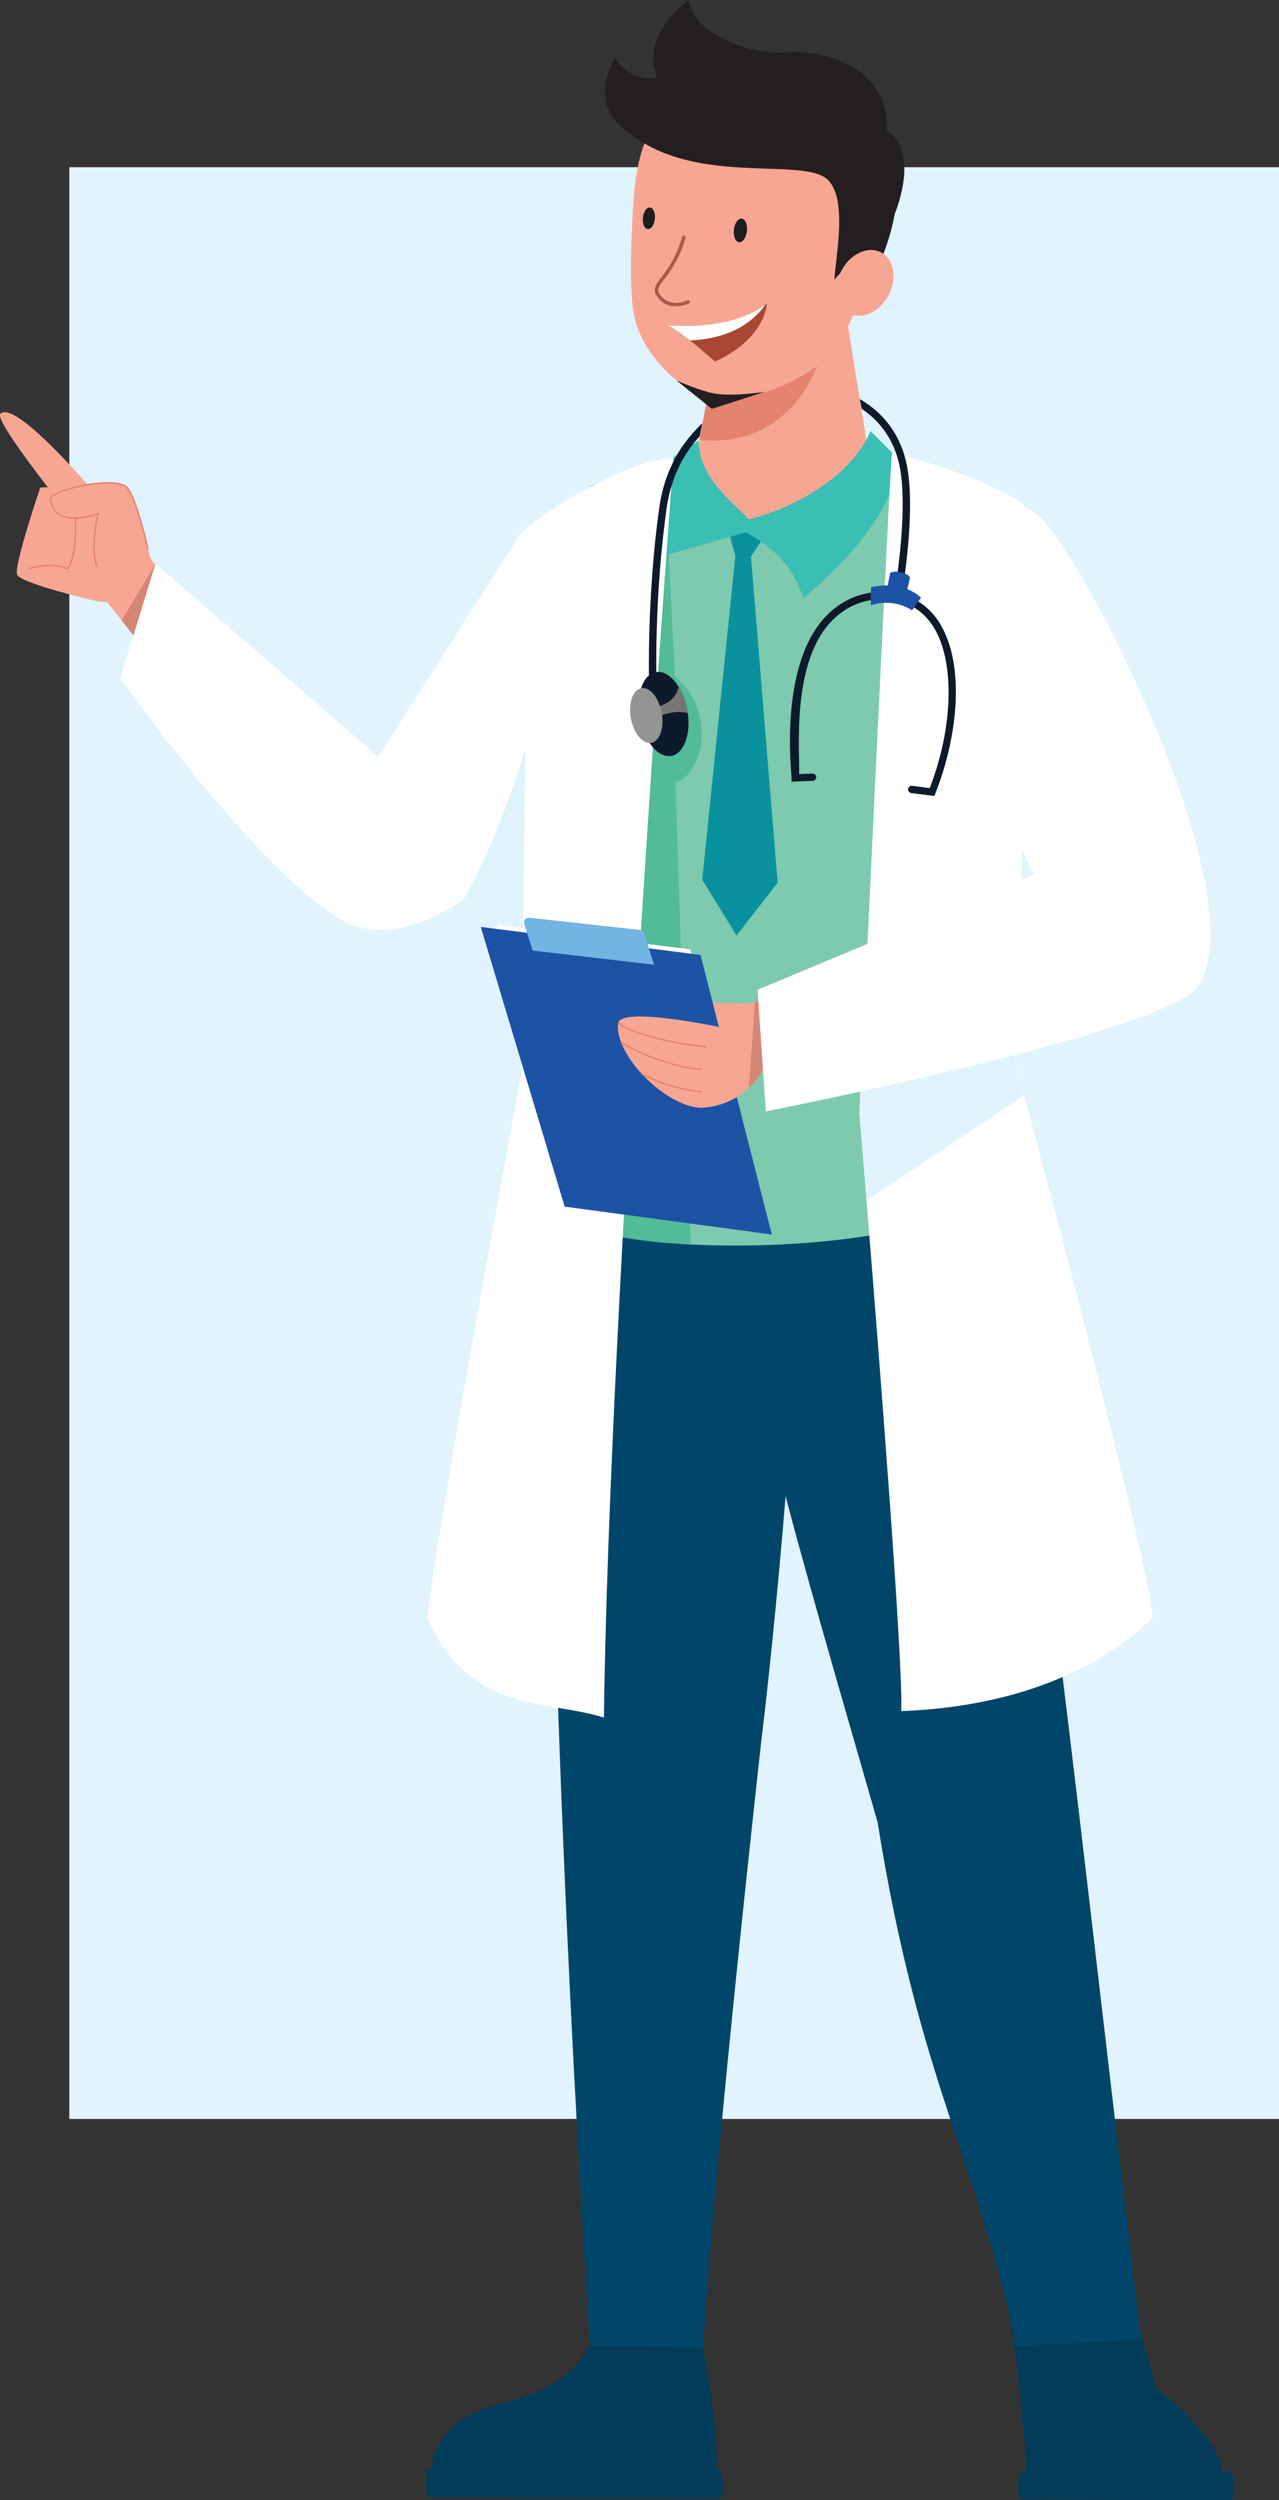 <?xml version="1.0" encoding="UTF-8"?>
<svg xmlns="http://www.w3.org/2000/svg" xmlns:xlink="http://www.w3.org/1999/xlink" id="Layer_2" viewBox="0 0 87.66 171.34">
  <rect x="0" y="0" width="87.66" height="171.34" fill="#333333" stroke="none"/>
  <defs>
    <style>.cls-1{fill:none;}.cls-2{fill:#a84832;}.cls-3{fill:#e6836e;}.cls-4{fill:#09929e;}.cls-5{fill:#0d1a2b;}.cls-6{fill:#959494;}.cls-7{fill:#231f20;}.cls-8{fill:#01466a;}.cls-9{fill:#767676;}.cls-10{fill:#1e1e1e;}.cls-11{fill:#3bbeb4;}.cls-12{fill:#fff;}.cls-13{fill:#a75c4b;}.cls-14{fill:#7ecaaf;}.cls-15{fill:#e1f4fd;}.cls-16{fill:#52bb97;}.cls-17{fill:#1d53a5;}.cls-18{fill:#dff3fd;}.cls-19{fill:#d68676;}.cls-20{fill:#033c59;}.cls-21{fill:#73b4e2;}.cls-22{clip-path:url(#clippath);}.cls-23{fill:#f8a694;}</style>
    <clipPath id="clippath">
      <path class="cls-1" d="M46.6,26.1c-2.92,2.18-6.21,13.43-5.33,19.53.89,6.1,3.92,8.73,7.21,6.29,3.29-2.44-1.7-11.8-1.7-11.8l1.1-9.87.8-3.9c3.59-1.45,6.34-1.32,9.98-.27,0,0,.77,3.79.81,3.67.04-.12-.3,7.37-.3,7.37l-5.79,4.08-2.13,13.77s13.16,4.33,17.24-.43c4.08-4.75-6.28-27.93-7.31-29.19-.48-.58-2.97-.93-5.81-.93-3.35,0-7.18.49-8.76,1.67Z"></path>
    </clipPath>
  </defs>
  <g id="Layer_1-2">
    <rect class="cls-15" x="4.75" y="11.46" width="82.91" height="133.75"></rect>
    <path class="cls-20" d="M83.05,171.17l-12.06-.04c-.25-.14-.43-.3-.54-.49-.59-8.97-1.47-13.3-1.47-13.3l8.4-.31,1.88,6.68c2.81,1.93,6.15,6.07,3.79,7.46"></path>
    <path class="cls-20" d="M70.07,171.29l14.3.05c.36,0,.25-1.99-.11-1.99l-14.22.03c-.37,0-.34,1.91.03,1.91"></path>
    <path class="cls-8" d="M66.83,78.79c3.49,10.69,6.39,39.94,11.37,81.55l-8.56.42c-2.53-12.54-6.61-17.81-9.49-35.88-5.75-20.03-9.02-30.61-10.93-45.32l17.62-.77Z"></path>
    <path class="cls-8" d="M55.24,79.3c-.82,22.19-3.06,39.99-3.06,39.99,0,0-3.12,27.9-4,41.58l-7.74-.13c-1.01-15.65-3.02-50.61-2.76-80.67l17.56-.77Z"></path>
    <path class="cls-20" d="M48.17,160.87c.68,3.7,1.16,6.58.86,9.93l-18.74.3s-1.85-1.81.49-4.52c2.34-2.7,6.77-1.12,9.65-5.84l7.74.13Z"></path>
    <path class="cls-20" d="M29.44,171.15l19.91.07c.36,0,.27-1.99-.09-1.99h-19.83c-.37.01-.37,1.92,0,1.92"></path>
    <path class="cls-14" d="M67.41,34.49l-.61,47.84c-2.75,2.2-11.86,3.35-19.45,2.95-3.61-.19-6.87-.73-8.94-1.68-.79-.36-1.41-.78-1.8-1.26l-.88-38.23c1.27-4.58,3.32-9.46,4.74-10.8,8.93-4.19,22.88-1.83,26.95,1.2"></path>
    <path class="cls-16" d="M46.29,53.59l1.05,31.7c-3.61-.19-6.87-.73-8.94-1.68l1.55-26.41v-18.26l5.85-1.7.46,9.11c.77.67,2.13,2.03,1.77,4.89,0,0-.5,2.11-1.74,2.36"></path>
    <path class="cls-23" d="M51.22,36.27c4.8.7,7.78-2.65,8.49-4.05l-1.93-11.99-3.9,1.74c-1.6.13-3.19.51-4.56,1.06l-1.24,6.4-.27,1.39c-.62,1.36-1.37,4.76,3.43,5.46"></path>
    <path class="cls-3" d="M56.52,23.28c-.16,1.48-2.11,7.5-8.59,6.87l1.2-6.26,7.39-.62Z"></path>
    <path class="cls-23" d="M43.43,13.59c-.13,1.96-.37,6.24.05,8.13.64,2.87,3.72,5.67,6.06,5.72,2.68-.15,6.11-1.56,7.79-3.6.88-1.49,2.5-4.93,3.06-7.81,1.16-6-3.42-10.34-8.47-10.68-5.06-.34-8.08,2.14-8.49,8.24"></path>
    <path class="cls-7" d="M59.27,20.05c.77-2.03-.76-2.57-2.08-.88.05-1.45,1.01-5.83-.62-6.98-1.85-1.34-8.82.45-13.23-2.92,0,0,1.87-6.65,11.73-4.43,11.36,3.93,4.2,15.2,4.2,15.2"></path>
    <path class="cls-23" d="M57.73,18.44c-.65,1.13-.47,2.47.39,2.99s2.08.03,2.73-1.1c.65-1.13.47-2.47-.39-2.99s-2.08-.03-2.73,1.1"></path>
    <path class="cls-2" d="M45.71,22.28c.37.14.98.58,1.58,1.05.87.69,1.7,1.44,1.7,1.44,0,0,3.16-1.2,3.59-3.97-.05.03-.09.07-.14.1-2.63,1.87-6.73,1.38-6.73,1.38"></path>
    <path class="cls-12" d="M45.71,22.28c.37.14.98.58,1.58,1.05,3.01-.13,4.47-1.47,5.15-2.43-2.63,1.87-6.73,1.38-6.73,1.38"></path>
    <path class="cls-13" d="M46.11,20.98c.58.07,1.1-.18,1.11-.19.06-.03.08-.1.05-.16-.03-.06-.1-.08-.16-.05-.04.02-1.07.52-1.77-.26-.39-.43-.23-.64.2-1.2.4-.53,1.02-1.34,1.45-2.83.02-.06-.02-.13-.08-.15-.06-.02-.13.02-.15.08-.42,1.44-1.01,2.23-1.41,2.75-.44.58-.71.93-.19,1.51.29.33.63.46.95.5"></path>
    <path class="cls-10" d="M50.3,15.74c-.05.45.1.83.35.86.25.03.49-.31.54-.76.05-.45-.1-.83-.35-.86-.25-.03-.49.31-.54.76"></path>
    <path class="cls-10" d="M44.07,14.91c-.05.41.09.76.32.79s.45-.28.49-.69c.05-.41-.09-.76-.32-.79s-.45.28-.5.69"></path>
    <path class="cls-7" d="M44.53,9.82s-4.79-1.37-2.39-5.85c1.23,1.81,2.9,1.34,2.9,1.34,0,0-1.38-2.57,2.18-5.32.1,2.14,4,3.78,6.44,3.6,3.86-.28,7.35,1.72,7.1,5.35,0,0,2.3,1.03.59,5.67-3.7-.81-4.73-4.51-7.39-5.5-2.66-.99-5.61,1.97-9.43.7"></path>
    <path class="cls-7" d="M46.42,26.1s1.66.73,2.62.88c1.27.2,3.39-.13,3.39-.13l-3.64,1.17-2.38-1.91Z"></path>
    <path class="cls-4" d="M49.92,36.37l.48,1.72-2.27,22.2,2.35,3.82,2.82-3.62-1.83-22.36.77-1.14-.9-1.29-1.41.68Z"></path>
    <path class="cls-11" d="M47.88,30.18c.07,2.53,2.04,3.97,3.46,5.41,4.2-1.1,7.39-3.67,8.32-6.05l1.98,1.97c-.35,3.08-2.82,6.26-6.57,9.5-.57-1.65-1.45-3.17-3.95-4.53l-5.62,1.6c-.32-2.19-.57-4.22.71-6.79l1.66-1.1Z"></path>
    <path class="cls-23" d="M10.44,38.93s-.89-4.64-1.73-5.52c-.83-.88-5.36.23-5.25.8.11.56.44,1.9,3.28.99-.65,2.54-.52,6.69,3.7,3.74"></path>
    <path class="cls-23" d="M10.74,38.97s-1.85-3.51-3.26-4.49c-1.87-1.31-4.72-1.07-4.72-1.07,0,0-1.82,5.36-1.59,5.97.23.6,5.45,1.82,5.45,1.82,0,0,3.75.69,4.11-2.23"></path>
    <path class="cls-23" d="M7.47,34.92S1.18,27.27.03,28.35c-.53.5,5.45,7.83,5.45,7.83l1.98-1.26Z"></path>
    <path class="cls-3" d="M10.18,37.62s-.02.01-.03.02c-.03,0-.06-.01-.06-.04-.32-1.33-.93-3.64-1.42-4.15-.64-.68-3.72-.12-4.83.45-.33.17-.34.27-.34.3.07.37.2.78.63,1.04.54.32,1.4.29,2.58-.09l.09-.03-.02.09c-.27,1.06-.43,2.55-.1,3.58,0,.03,0,.06-.03.07-.03,0-.06,0-.07-.03-.33-1.02-.18-2.49.08-3.55-1.16.36-2.03.38-2.57.05-.53-.31-.64-.87-.68-1.11-.02-.13.1-.26.39-.41,1.13-.58,4.26-1.17,4.95-.43.51.53,1.12,2.86,1.44,4.2,0,.02,0,.04-.01.05"></path>
    <path class="cls-3" d="M4.67,38.98s-.02.02-.03.03l-.03.03-.03-.02c-1.08-.49-2.56,0-2.57,0-.03,0-.06,0-.07-.03,0-.03,0-.06.03-.07.06-.02,1.51-.49,2.62-.01,0,0,0,0,0,0,.64-.74.54-3.35.53-3.37,0-.03.02-.05.05-.05.03,0,.05.02.06.05,0,.11.11,2.67-.56,3.45"></path>
    <path class="cls-23" d="M14.61,42.27l-3.29,4.05-1.78-2.27-1.21-1.54-1.36-1.74,2.93-2.77.73.66h.01s3.97,3.61,3.97,3.61Z"></path>
    <path class="cls-19" d="M10.66,38.63v.05s-1.11,5.38-1.11,5.38l-1.21-1.54,2.3-3.85.02-.04Z"></path>
    <path class="cls-12" d="M43.82,47.98s-3.2,5.26-7.48,9.7c-1.42,1.47-2.96,2.86-4.54,3.93-2.65,1.8-5.42,2.71-7.94,1.68-5.66-2.83-15.62-16.81-15.62-16.81l2.42-7.85,15.27,13.23,9.67-15.17c4.18-4.94,8.46,3.27,8.22,11.3"></path>
    <path class="cls-18" d="M36.35,57.68c-1.42,1.47-2.96,2.86-4.54,3.93,1.64-2.93,3.09-6.58,4.36-10.91,0,0,.11,4.07.18,6.98"></path>
    <path class="cls-12" d="M61.77,117.24c.14-3.28-1.53-24.46-2.38-34.99-.29-3.58-.49-5.92-.49-5.92,0,0,.13-2.84.34-7.11.6-12.65,1.79-37.8,1.9-38.21,0,0,6.14,1.51,9.02,3.56.54.38-.02,20.81-.35,31.65-.12,3.93-.21,6.6-.21,6.6,0,0,.22.83.6,2.24,2.05,7.68,8.66,32.64,8.79,35.83-4.74,4.53-11.27,6.15-17.21,6.37"></path>
    <path class="cls-18" d="M70.19,75.05l-10.8,7.2c-.29-3.58-.49-5.92-.49-5.92,0,0,.13-2.84.33-7.11l10.56-3.01c-.12,3.93-.21,6.6-.21,6.6,0,0,.22.83.6,2.24"></path>
    <path class="cls-12" d="M41.39,117.7c.35-27.87,4.77-86.34,4.77-86.34-4.2.34-9.94,4.7-9.94,4.7l-.51,37.62s-6.25,33.53-6.39,37.27c3,6.5,7.81,5.46,12.07,6.75"></path>
    <path class="cls-23" d="M51.76,68.78l-5.03-.12s-.09,1.12,1.06,1.09c1.79-.04,2.01,1.61,3.26,1.43,1.26-.17,1.5-2.01.71-2.4"></path>
    <path class="cls-12" d="M33.73,64.13l.42-.73,13.16,1.66.35,1.27-13.93-2.21Z"></path>
    <path class="cls-17" d="M32.95,63.52l15.06,1.92,4.89,19.16-14.2-1.91-5.75-19.17Z"></path>
    <path class="cls-21" d="M36.51,65.14l-.58-1.81c-.08-.23.11-.47.35-.44l7.52.83c.18.02.34.15.39.32l.63,2.07-8.32-.97Z"></path>
    <path class="cls-23" d="M52.56,72.67c-.06.2-.15.42-.27.65-.22.41-.55.85-.97,1.24-.72.67-1.73,1.22-3.01,1.34-2.43.24-6.3-3.62-5.93-5.79.2-1.15,6.86.26,6.86.26l.12-.08,1.85-1.23.33-.22c.07-.01.13-.02.2,0,.07,0,.13.02.19.05.82.39.97,2.72.65,3.79"></path>
    <path class="cls-3" d="M48.42,71.79c-2.66-.25-5.67-1.09-6.08-1.69l.09-.06c.38.58,3.41,1.41,6,1.65v.1Z"></path>
    <path class="cls-3" d="M48.04,73.34c-2.05-.19-4.37-1.12-5.51-1.89l.06-.08c1.13.76,3.43,1.68,5.46,1.87v.1Z"></path>
    <path class="cls-3" d="M48.04,74.87c-1.32-.12-2.8-.57-4.08-1.23l.05-.09c1.26.65,2.74,1.1,4.04,1.22v.1Z"></path>
    <path class="cls-23" d="M56.98,72.3l-2.98.65-1.71.37-.75.16-.07-.98-.11-1.39-.16-2.05-.02-.25.12-.04h0l.43-.13,1.64-.48,3.08-.9.53,5.03Z"></path>
    <path class="cls-19" d="M54,72.95l-1.71.37c-.22.41-.55.85-.97,1.24l.15-2.06.11-1.5.15-2.16v-.05s.01-.14.01-.14l1.64-.48.59.67.04,4.11Z"></path>
    <path class="cls-12" d="M70.91,35.12c2.82,1.75,15.3,26.15,11.24,32.42-2.08,3.22-29.66,8.62-29.66,8.62l-.57-8.33,18.93-7.91-5.56-11.58c-5.34-2.75-.77-16.62,5.61-13.22"></path>
    <g class="cls-22">
      <path class="cls-5" d="M46.01,51.8c-.89.16-1.86-.99-2.15-2.57-.29-1.59.19-3.01,1.09-3.17.55-.1,1.13.3,1.56,1,.27.43.47.97.59,1.58.01.07.02.15.04.22.21,1.49-.27,2.79-1.13,2.95"></path>
      <path class="cls-9" d="M47.13,48.86c-.86-.23-1.82.18-1.82.18l-.23-.61c.5-.14,1.26-.5,1.43-1.37.27.43.48.97.59,1.58.01.07.03.15.04.22"></path>
      <path class="cls-6" d="M45.35,48.84c.19,1.03-.13,1.96-.71,2.07-.58.11-1.21-.64-1.4-1.68s.13-1.96.71-2.07,1.21.64,1.4,1.68"></path>
      <path class="cls-5" d="M44.73,46.79c-.14,0-.25-.11-.25-.24,0-.06-.14-5.79.71-11.79.79-5.56,5.42-8.25,9.38-8.39,3.84-.14,6.81,1.96,7.55,5.35.67,3.05-.2,8.27-.23,8.49-.02.14-.15.23-.29.2-.14-.02-.23-.15-.21-.29,0-.05.89-5.34.24-8.3-.69-3.15-3.46-5.09-7.04-4.96-3.77.14-8.16,2.69-8.9,7.96-.84,5.96-.71,11.65-.7,11.71,0,.14-.11.25-.24.26h0"></path>
      <path class="cls-5" d="M64.05,54.55l-1.59-.2c-.14-.02-.23-.14-.22-.28.02-.14.14-.23.28-.22l1.2.16c1.64-4.23,1.73-8.78.22-11.11-.75-1.15-1.85-1.76-3.27-1.82-1.34-.06-2.51.38-3.5,1.31-3.01,2.82-2.33,9.26-2.4,10.66l.91-.04c.14,0,.26.1.26.24,0,.14-.1.26-.24.26l-1.45.06v-.27c.01-.33-.94-7.98,2.57-11.28,1.09-1.02,2.39-1.51,3.86-1.45,1.6.07,2.83.76,3.67,2.05.84,1.3,1.24,3.16,1.15,5.4-.08,2.05-.58,4.3-1.39,6.35l-.07.18Z"></path>
      <path class="cls-17" d="M59.69,40.24v1.24s1.42-.56,2.82.35c.36-.5.61-.87.61-.87,0,0-1.12-1.22-3.43-.72"></path>
      <path class="cls-17" d="M60.74,40.67l.27-1.41c.39-.21,1.23.01,1.36.32l-.31,1.37-1.32-.28Z"></path>
    </g>
  </g>
</svg>
